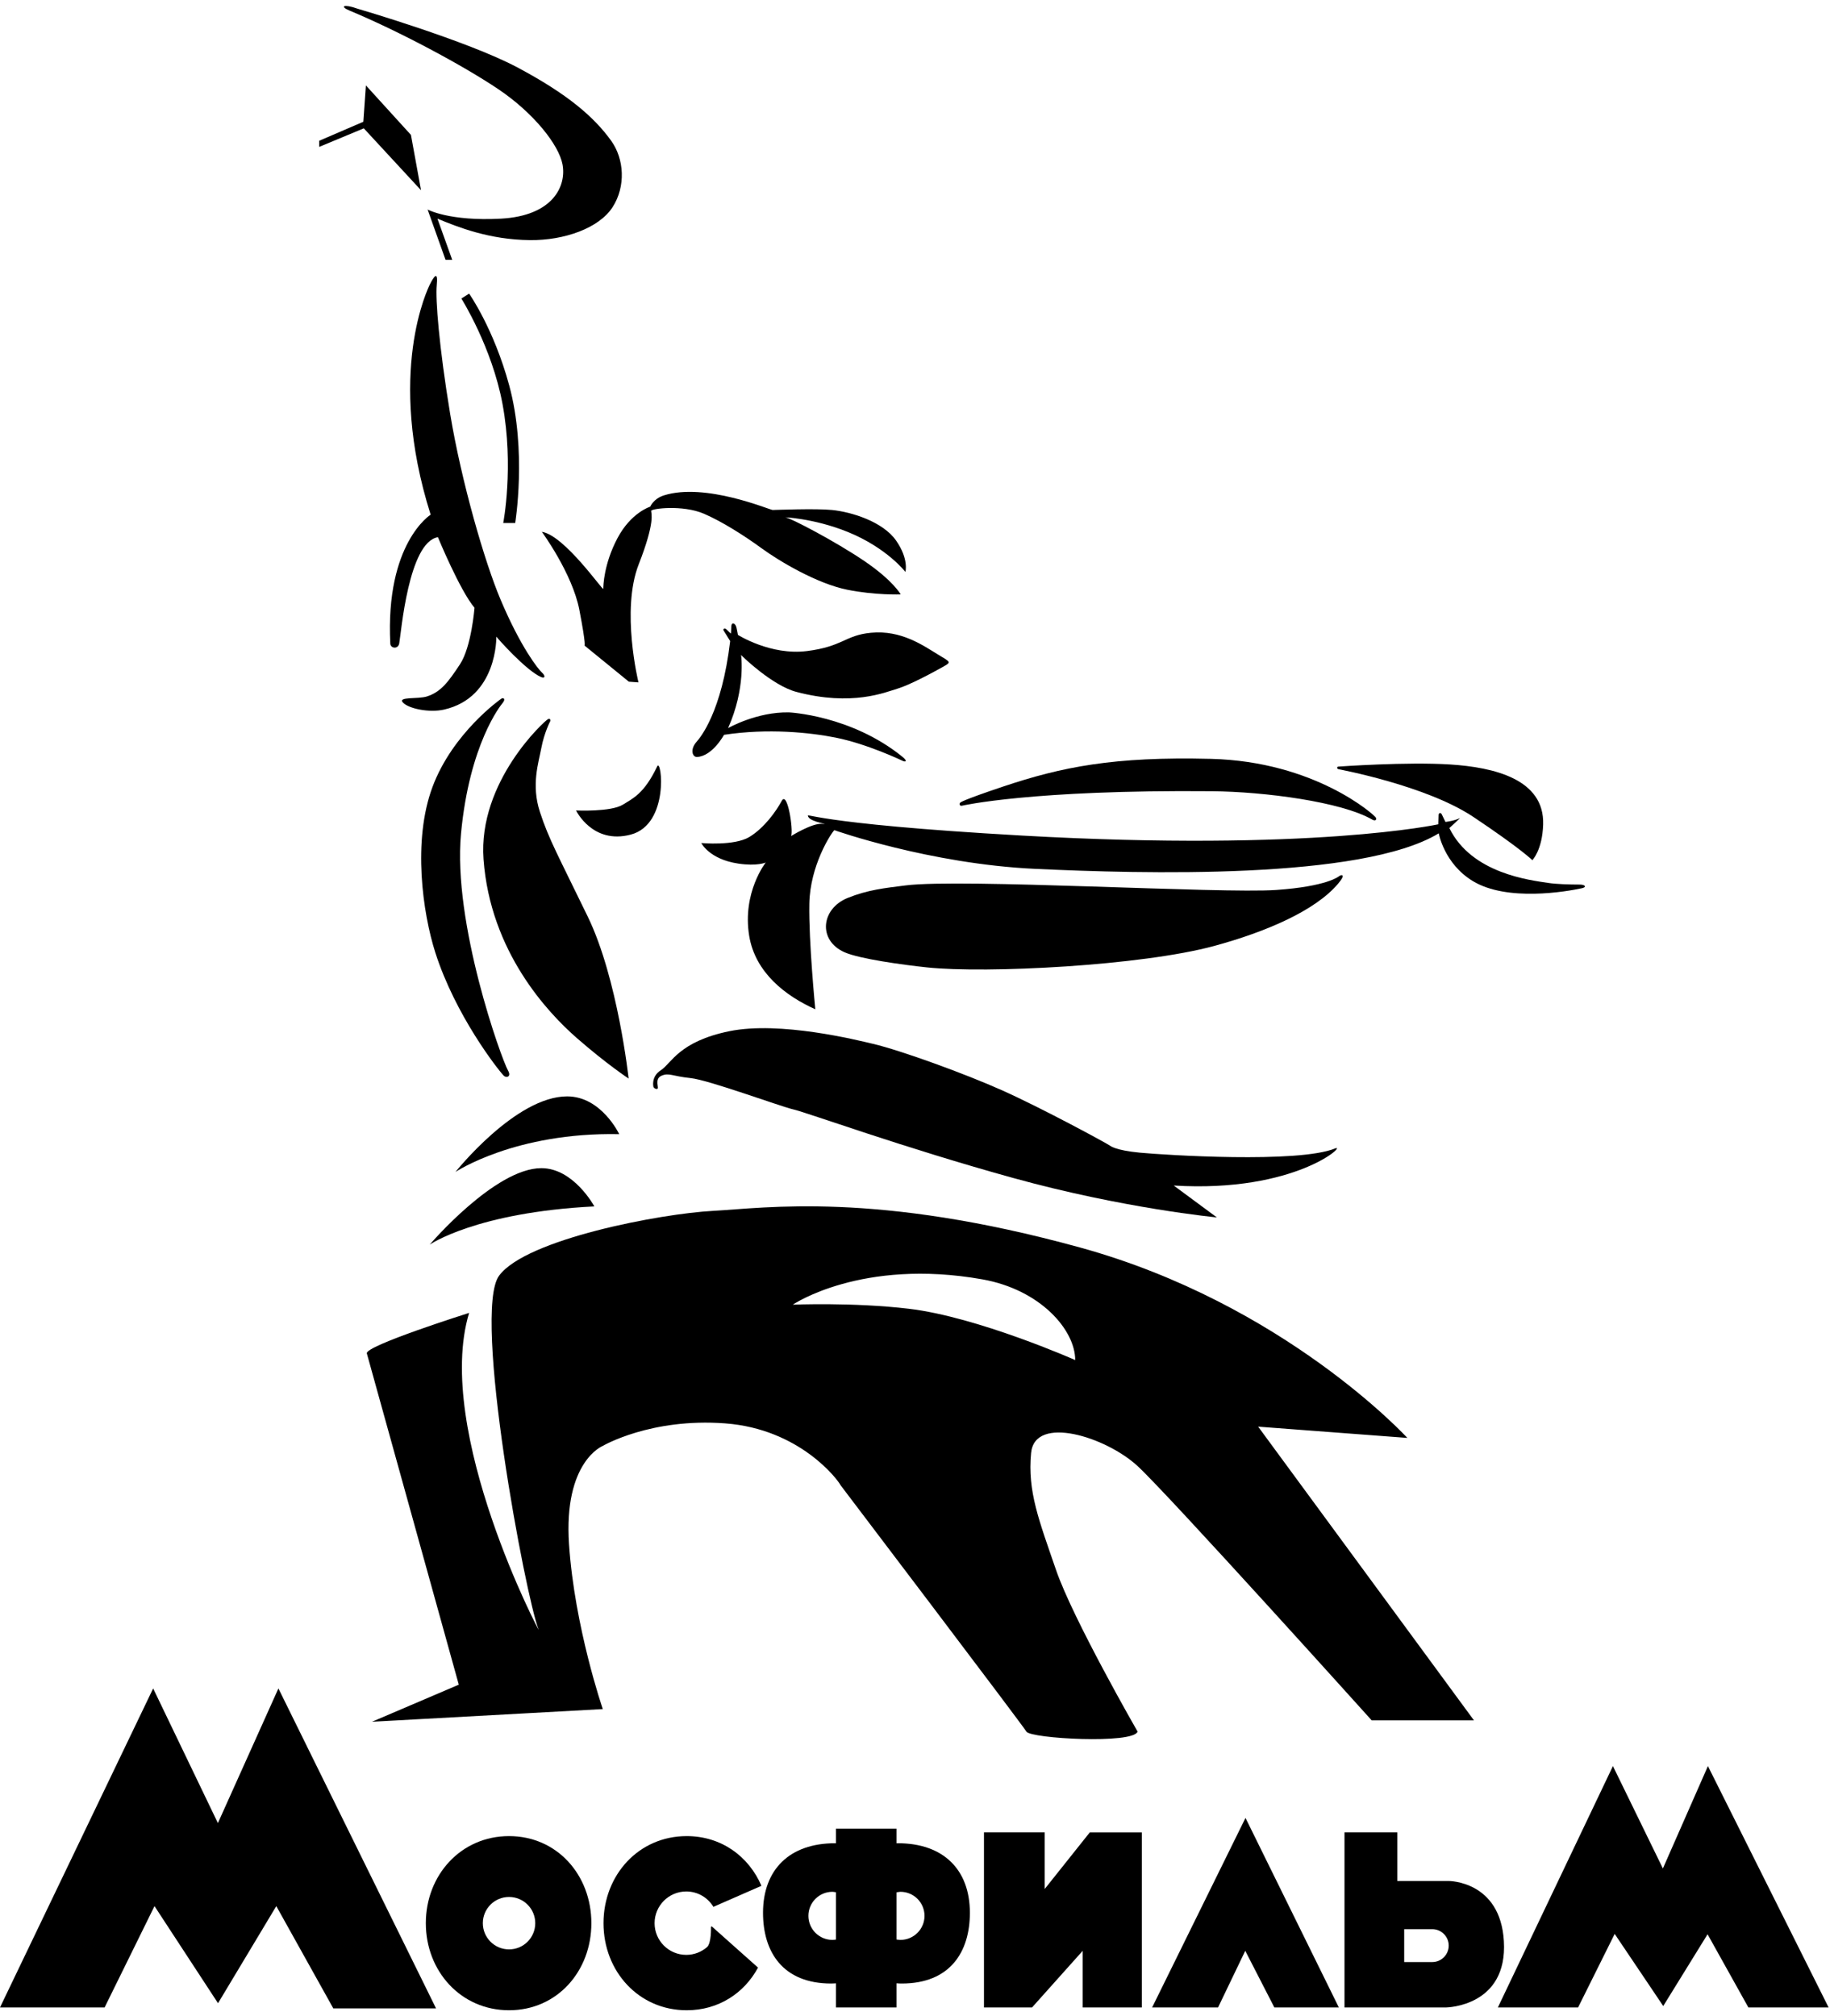 <?xml version="1.0" encoding="UTF-8" standalone="no"?>
<svg
   xmlns:dc="http://purl.org/dc/elements/1.1/"
   xmlns:cc="http://creativecommons.org/ns#"
   xmlns:rdf="http://www.w3.org/1999/02/22-rdf-syntax-ns#"
   xmlns:svg="http://www.w3.org/2000/svg"
   xmlns="http://www.w3.org/2000/svg"
   viewBox="0 0 433.333 477.333"
   height="477.333"
   width="433.333"
   xml:space="preserve"
   id="svg2"
   version="1.1"><defs
     id="defs6" /><g
     transform="matrix(1.333,0,0,-1.333,0,477.333)"
     id="g10"><g
       transform="scale(0.1)"
       id="g12"><path
         id="path14"
         style="fill:#000000;fill-opacity:1;fill-rule:nonzero;stroke:none"
         d="m 1614.41,1256.12 c -98.79,11.72 -206.09,7.23 -206.09,7.23 0,0 121.91,83.08 336.68,45 103.32,-18.36 165,-90 165,-143.36 0,0 -173.36,76.68 -295.59,91.13 z M 2500,1026.67 c 0,0 -218.36,238.32 -581.68,338.32 -363.32,100 -558.32,70 -651.64,65 -93.36,-5 -331.68,-50 -380,-115 -48.36,-65 47.539,-573.17 70,-628.318 5.898,-14.57 -186.68,352.068 -123.36,562.068 0,0 -186.25,-58.75 -181.64,-72.07 L 815,588.352 660.82,522.488 l 410,22.5 c 0,0 -50,145 -60,292.5 -10,147.5 60,175.002 60,175.002 0,0 85,50 217.5,40 132.5,-10 200,-100.002 205,-110.002 0,0 322.5,-425 330,-437.5 7.5,-12.5 190,-22.5 197.5,0 0,0 -115,200 -145,287.5 -30,87.5 -50.82,139.184 -44.18,207.5 6.68,68.362 133.36,28.362 189.18,-23.316 55.82,-51.684 415.82,-451.684 415.82,-451.684 h 181.68 L 2235,1046.67 l 265,-20" /><path
         id="path16"
         style="fill:#000000;fill-opacity:1;fill-rule:nonzero;stroke:none"
         d="m 1100,1566.24 c 0,0 -31.68,67.11 -92.5,67.11 -91.68,0 -198.32,-134.18 -198.32,-134.18 0,0 105.82,70.82 290.82,67.07" /><path
         id="path18"
         style="fill:#000000;fill-opacity:1;fill-rule:nonzero;stroke:none"
         d="m 961.68,1505.85 c -82.539,0 -198.36,-135.86 -198.36,-135.86 0,0 82.5,57.34 292.5,67.93 0,0 -36.64,67.93 -94.14,67.93" /><path
         id="path20"
         style="fill:#000000;fill-opacity:1;fill-rule:nonzero;stroke:none"
         d="m 1295.82,1749.17 c -90,-18.32 -103.32,-57.5 -121.64,-69.18 -18.36,-11.64 -13.36,-30 -13.36,-30 0,0 2.5,-4.14 6.68,-3.32 4.14,0.82 -5.82,17.5 7.5,23.32 13.32,5.86 19.18,-0.82 51.68,-4.14 32.5,-3.36 158.32,-50 183.32,-55.86 25,-5.82 194.14,-67.5 390,-121.64 195.86,-54.18 361.64,-70 361.64,-70 l -76.64,56.64 c 217.5,-13.32 309.14,75 286.64,65.86 -65.59,-26.76 -302.5,-11.68 -346.64,-7.5 -44.14,4.14 -53.32,12.5 -53.32,12.5 -4.18,3.32 -119.1,65.82 -191.68,98.32 -65.08,29.14 -179.53,70.82 -229.18,82.5 -28.32,6.68 -165,40.82 -255,22.5" /><path
         id="path22"
         style="fill:#000000;fill-opacity:1;fill-rule:nonzero;stroke:none"
         d="m 894.801,1670.18 c 4.379,-4.57 14.148,-2.26 7.699,8.99 -11.762,20.47 -98.551,261.99 -83.551,421.13 15,159.18 70.66,227.93 73.551,231.37 6.762,8 1.449,10.35 -1.68,8.32 -2.191,-1.41 -86.679,-61.02 -122.5,-156.88 -35.82,-95.82 -17.422,-224.33 5,-294.37 35.629,-111.25 110.391,-206.96 121.481,-218.56" /><path
         id="path24"
         style="fill:#000000;fill-opacity:1;fill-rule:nonzero;stroke:none"
         d="m 1044.18,1952.49 c -53.36,110 -69.18,137.5 -85,185.86 -15.86,48.32 -2.5,87.5 2.5,114.14 5,26.68 15.82,47.5 15.82,47.5 0,0 1.25,5.86 -4.18,3.36 -5.39,-2.5 -124.57,-110.63 -114.371,-248.99 12.102,-163.75 113.551,-271.87 166.051,-317.69 52.5,-45.82 91.68,-71.68 91.68,-71.68 0,0 -19.18,177.5 -72.5,287.5" /><path
         id="path26"
         style="fill:#000000;fill-opacity:1;fill-rule:nonzero;stroke:none"
         d="m 1167.5,2219.6 c -23.32,-48.75 -42.93,-56.68 -60.82,-67.93 -21.37,-13.4 -83.36,-10.43 -83.36,-10.43 0,0 29.06,-60.82 97.11,-42.89 69.57,18.32 54.65,137.03 47.07,121.25" /><path
         id="path28"
         style="fill:#000000;fill-opacity:1;fill-rule:nonzero;stroke:none"
         d="m 2806.25,2009.6 c -17.93,0 -41.8,0.74 -55.86,2.89 -32.5,5 -136.13,16.56 -175.78,97.5 0,0 21.84,19.61 18.09,17.5 -8.13,-4.57 -25,-6.64 -25,-6.64 l -6.45,13.32 c -1.52,3.47 -5.43,3.47 -5.63,-0.82 l -0.62,-16.68 c 0,0 -223.91,-49.18 -740,-20 -383.32,21.68 -383.32,42.93 -379.18,33.32 4.18,-9.57 42.11,-14.14 24.61,-12.5 -17.5,1.68 -55,-21.64 -55,-21.64 4.14,11.25 -6.68,80.82 -16.68,62.5 -10,-18.36 -30.82,-47.93 -57.5,-64.18 -26.68,-16.25 -85.43,-10.82 -85.43,-10.82 0,0 14.1,-28.83 65.63,-36.49 33.75,-5 48.75,1.88 48.75,1.88 0,0 -41.88,-53.13 -29.38,-130 10.74,-66.14 65.63,-107.5 117.5,-130.63 0,0 -11.87,120 -10.62,187.5 1.25,67.5 38.12,124.38 44.37,130.63 0,0 169.38,-60 356.88,-68.75 187.5,-8.75 580,-20 716.87,63.12 0,0 9.38,-53.75 60.43,-84.76 60.86,-37.03 166.29,-18.79 193.95,-12.74 8.55,1.88 6.05,6.49 -3.95,6.49" /><path
         id="path30"
         style="fill:#000000;fill-opacity:1;fill-rule:nonzero;stroke:none"
         d="m 2377.5,2214.6 c 0.59,-0.28 155.86,-28.75 240,-85 84.14,-56.25 104.57,-76.68 104.57,-76.68 0,0 17.77,17.89 19.18,63.32 2.5,80.86 -87.89,101.68 -165,106.68 -77.11,5 -198.36,-3.75 -198.36,-3.75 -2.03,0.19 -4.53,-2.74 -0.39,-4.57" /><path
         id="path32"
         style="fill:#000000;fill-opacity:1;fill-rule:nonzero;stroke:none"
         d="m 1708.79,2149.67 c 0,0 122.89,28.64 444.14,25.75 93.32,-0.82 230,-18.75 284.77,-50.43 5.27,-3.05 8.55,-0.39 6.25,3.75 -2.35,4.29 -107.7,99.61 -293.13,104.18 -171.87,4.25 -264.22,-14.03 -370.62,-49.81 -70.63,-23.75 -73.44,-27.34 -73.44,-27.34 -3.75,-1.72 -2.35,-7.19 2.03,-6.1" /><path
         id="path34"
         style="fill:#000000;fill-opacity:1;fill-rule:nonzero;stroke:none"
         d="m 1646.45,1862.49 c 106.25,-11.25 381.91,3.08 510.62,38.12 91.88,25 179.38,62.5 220,110.63 15.23,18.04 5,16.25 1.25,12.93 0,0 -20.82,-17.93 -111.64,-24.18 -98.24,-6.76 -558.36,20.62 -657.73,8.12 -37.47,-4.69 -67.5,-7.89 -103.13,-22.26 -47.54,-19.22 -53.2,-75.47 -5.62,-96.49 26.87,-11.87 103.82,-22.38 146.25,-26.87" /><path
         id="path36"
         style="fill:#000000;fill-opacity:1;fill-rule:nonzero;stroke:none"
         d="m 1547.07,2456.86 c -46.13,-4.41 -49.37,-24.37 -113.75,-32.5 -64.37,-8.12 -122.5,28.75 -122.5,28.75 0,0 -1.25,7.19 -2.5,12.74 -1.99,8.79 -8.98,10.5 -9.22,2.26 -0.23,-9.57 -0.78,-12.69 -0.78,-12.69 0,0 -3.98,3.4 -7.89,7.5 -3.36,3.47 -6.64,0.35 -5,-2.07 l 11.64,-18.75 c -15,-126.68 -53.32,-171.68 -59.57,-178.75 -12.5,-14.18 -7.3,-27.58 0.82,-27.11 27.5,1.56 47.81,39.37 47.81,39.37 78.13,11.88 152.7,4.14 198.44,-5 56.25,-11.25 117.5,-40.62 117.5,-40.62 7.11,-3.75 10.78,-1.33 0.63,6.87 -91.02,73.56 -201.02,78.56 -201.02,78.56 -57.5,1.25 -108.36,-27.93 -108.36,-27.93 31.88,71.25 23.13,130 23.13,130 1.87,-2.5 55.62,-54.38 98.12,-65.63 99.06,-26.21 158.13,-0.62 179.38,5.63 21.25,6.25 62.69,28.43 80.23,38.36 16.25,9.14 15.39,8.32 -7.73,22.26 -26.25,15.86 -65.2,43.99 -119.38,38.75" /><path
         id="path38"
         style="fill:#000000;fill-opacity:1;fill-rule:nonzero;stroke:none"
         d="m 1071.68,2534.99 c 0,-5 -68.36,94.61 -109.18,101.25 0,0 54.18,-73.75 66.68,-138.75 12.5,-65 9.14,-63.32 9.14,-63.32 l 78.75,-64.18 17.11,-1.25 c 0,0 -31.48,128.08 0.39,209.61 30,76.64 22.11,90.82 22.11,95 0,4.14 55.82,11.25 93.75,-5 32.27,-13.87 72.07,-39.18 102.89,-61.68 30.86,-22.5 97.93,-62.5 151.68,-73.32 49.69,-10.04 95,-8.36 95,-8.36 0,0 -13.32,24.61 -65,59.61 -51.68,35 -130.86,76.25 -139.18,77.07 -8.32,0.82 48.52,-0.63 110.43,-25.82 69.57,-28.36 102.07,-70.86 102.07,-70.86 0,0 6.68,22.5 -16.64,55.86 -23.36,33.32 -78.67,50.62 -113.75,54.14 -29.18,2.93 -100.43,0 -105.43,0 -5,0 -119.49,49.33 -193.32,25.86 -18.36,-5.86 -24.18,-20 -24.18,-20 0,0 -34.18,-10.43 -58.32,-56.25 -24.18,-45.86 -25,-84.61 -25,-89.61" /><path
         id="path40"
         style="fill:#000000;fill-opacity:1;fill-rule:nonzero;stroke:none"
         d="m 758.32,2343.74 c -15.82,-5 -52.5,0 -42.5,-10.82 10,-10.82 46.602,-18.48 72.93,-12.5 95.43,21.68 92.93,129.57 92.93,129.57 1.25,-1.88 52.582,-60.32 79.769,-71.88 6.52,-2.77 8.121,1.88 1.25,8.13 -6.527,5.93 -37.5,44.37 -73.519,129.61 -28.2,66.64 -69.532,209.25 -89.61,330.39 -19.57,118.36 -26.25,203.75 -23.75,228.12 2.7,26.29 -5,15.94 -12.191,1.25 -2.609,-5.39 -78.43,-156.87 1.371,-408.94 0,0 -80.66,-50.35 -71.68,-229.18 0.43,-8.32 13.75,-10.39 15.86,0.43 3.32,17.42 16.25,180 68.75,188.75 0,0 38.75,-94.18 65,-125.43 0,0 -5.43,-69.57 -25.86,-100.39 -20.39,-30.86 -33.711,-49.18 -58.75,-57.11" /><path
         id="path42"
         style="fill:#000000;fill-opacity:1;fill-rule:nonzero;stroke:none"
         d="m 915.199,2651.86 c 0,0 21.012,127.93 -10.629,244.38 -27.5,101.25 -71.25,163.12 -71.25,163.12 l -13.75,-8.75 c 0,0 54.379,-86.25 73.129,-187.5 20.621,-111.25 1.25,-211.25 1.25,-211.25 h 21.25" /><path
         id="path44"
         style="fill:#000000;fill-opacity:1;fill-rule:nonzero;stroke:none"
         d="m 621.449,3561.86 c 85.93,-35.74 200.621,-96.87 263.75,-139.37 63.121,-42.5 107.379,-98.91 113.981,-133.32 7.5,-39.18 -17.301,-91.68 -109.18,-96.68 -91.879,-5 -130.43,16.25 -130.43,16.25 l 31.879,-89.38 h 11.871 l -26.25,73.13 c 36.25,-15 91.95,-37.39 164.379,-38.13 60.621,-0.62 122.731,21.06 146.871,58.75 23.4,36.53 20.82,85.31 -2.89,118.13 -30.43,42.11 -77.11,82.5 -166.481,130 -89.379,47.5 -284.379,104.37 -284.379,104.37 -23.281,8.44 -32.66,4.38 -13.121,-3.75" /><path
         id="path46"
         style="fill:#000000;fill-opacity:1;fill-rule:nonzero;stroke:none"
         d="m 730,3341.24 -80,87.93 -4.57,-64.57 -78.36,-33.75 v -10.86 l 79.18,32.93 101.68,-110 -17.93,98.32" /><path
         id="path48"
         style="fill:#000000;fill-opacity:1;fill-rule:nonzero;stroke:none"
         d="m 0,14.988 272.07,566.684 115,-239.184 107.5,239.184 280,-568.32 H 592.07 L 490.82,194.988 387.301,22.488 274.449,194.988 185.82,14.988 H 0" /><path
         id="path50"
         style="fill:#000000;fill-opacity:1;fill-rule:nonzero;stroke:none"
         d="m 904.262,118.109 c -25.711,0 -46.563,20.86 -46.563,46.563 0,25.75 20.852,46.566 46.563,46.566 25.738,0 46.558,-20.816 46.558,-46.566 0,-25.703 -20.82,-46.563 -46.558,-46.563 z m 0,201.25 c -85.434,0 -147.813,-69.257 -147.813,-154.687 0,-85.422 62.379,-154.684 147.813,-154.684 85.429,0 146.248,69.262 146.248,154.684 0,85.43 -60.819,154.687 -146.248,154.687" /><path
         id="path52"
         style="fill:#000000;fill-opacity:1;fill-rule:nonzero;stroke:none"
         d="m 1263.01,157.961 c 0,0 0.94,-28.871 -7.07,-35.82 -9.89,-8.563 -22.74,-13.75 -36.84,-13.75 -31.09,0 -56.29,25.187 -56.29,56.281 0,31.098 25.2,56.328 56.29,56.328 20.47,0 38.36,-10.969 48.2,-27.301 l 85.32,37.34 c -22.42,52.191 -71.1,88.32 -132.74,88.32 -85.43,0 -147.81,-69.257 -147.81,-154.687 0,-85.422 62.38,-154.684 147.81,-154.684 56.57,0 102.23,30.473 126.68,75.781 -11.76,10.43 -82.38,73.403 -82.38,73.403 l -1.17,-1.211" /><path
         id="path54"
         style="fill:#000000;fill-opacity:1;fill-rule:nonzero;stroke:none"
         d="m 1599.57,134.988 c -2.34,0 -4.61,0.352 -6.84,0.703 -0.07,0 -0.15,0.039 -0.23,0.079 v 83.71 c 1.52,0.231 3.01,0.59 4.61,0.7 0.82,0.039 1.6,0.242 2.46,0.242 23.59,0 42.73,-19.102 42.73,-42.703 0,-23.59 -19.14,-42.731 -42.73,-42.731 z m -114.57,2.34 v -1.719 c -2.03,-0.308 -4.1,-0.621 -6.25,-0.621 -23.59,0 -42.7,19.141 -42.7,42.731 0,23.601 19.11,42.703 42.7,42.703 0.86,0 1.64,-0.203 2.46,-0.242 1.33,-0.078 2.54,-0.391 3.79,-0.578 z m 110,169.344 c -0.86,0 -1.64,-0.121 -2.5,-0.16 v 25.976 H 1485 v -25.937 c -0.59,0.039 -1.09,0.121 -1.68,0.121 -80.62,0 -127.89,-46.684 -127.89,-123.563 0,-69.371 35,-125.621 121.02,-125.621 2.89,0 5.74,0.113 8.55,0.312 V 14.988 h 107.5 v 42.891 c 3.09,-0.238 6.21,-0.391 9.38,-0.391 86.01,0 121.01,56.25 121.01,125.621 0,76.879 -47.27,123.563 -127.89,123.563" /><path
         id="path56"
         style="fill:#000000;fill-opacity:1;fill-rule:nonzero;stroke:none"
         d="m 1747.93,325.922 h 107.89 v -100.5 l 80,100.43 h 92.5 V 14.988 h -105 V 115.609 l -90,-100.621 h -85.39 V 325.922" /><path
         id="path58"
         style="fill:#000000;fill-opacity:1;fill-rule:nonzero;stroke:none"
         d="m 2046.64,14.988 h 117.11 l 48.32,100.621 51.68,-100.621 h 114.57 L 2212.5,351.672 2046.64,14.988" /><path
         id="path60"
         style="fill:#000000;fill-opacity:1;fill-rule:nonzero;stroke:none"
         d="m 2544.26,95.609 h -49.85 v 58.442 h 49.85 c 16.13,0 29.22,-13.09 29.22,-29.223 0,-16.129 -13.09,-29.219 -29.22,-29.219 z m 127.22,37.153 c -6.32,107.269 -98,106.84 -98,106.84 h -91.37 v 86.32 h -93.75 V 14.988 h 180.78 c 0.82,0.043 109.26,1.832 102.34,117.774" /><path
         id="path62"
         style="fill:#000000;fill-opacity:1;fill-rule:nonzero;stroke:none"
         d="m 2660.82,14.988 204.38,428.75 88.75,-181.879 80,181.879 214.37,-428.75 h -142.5 l -72.5,130 -78.75,-127.5 -86.25,128.121 -65,-130.621 h -142.5" /></g></g></svg>
